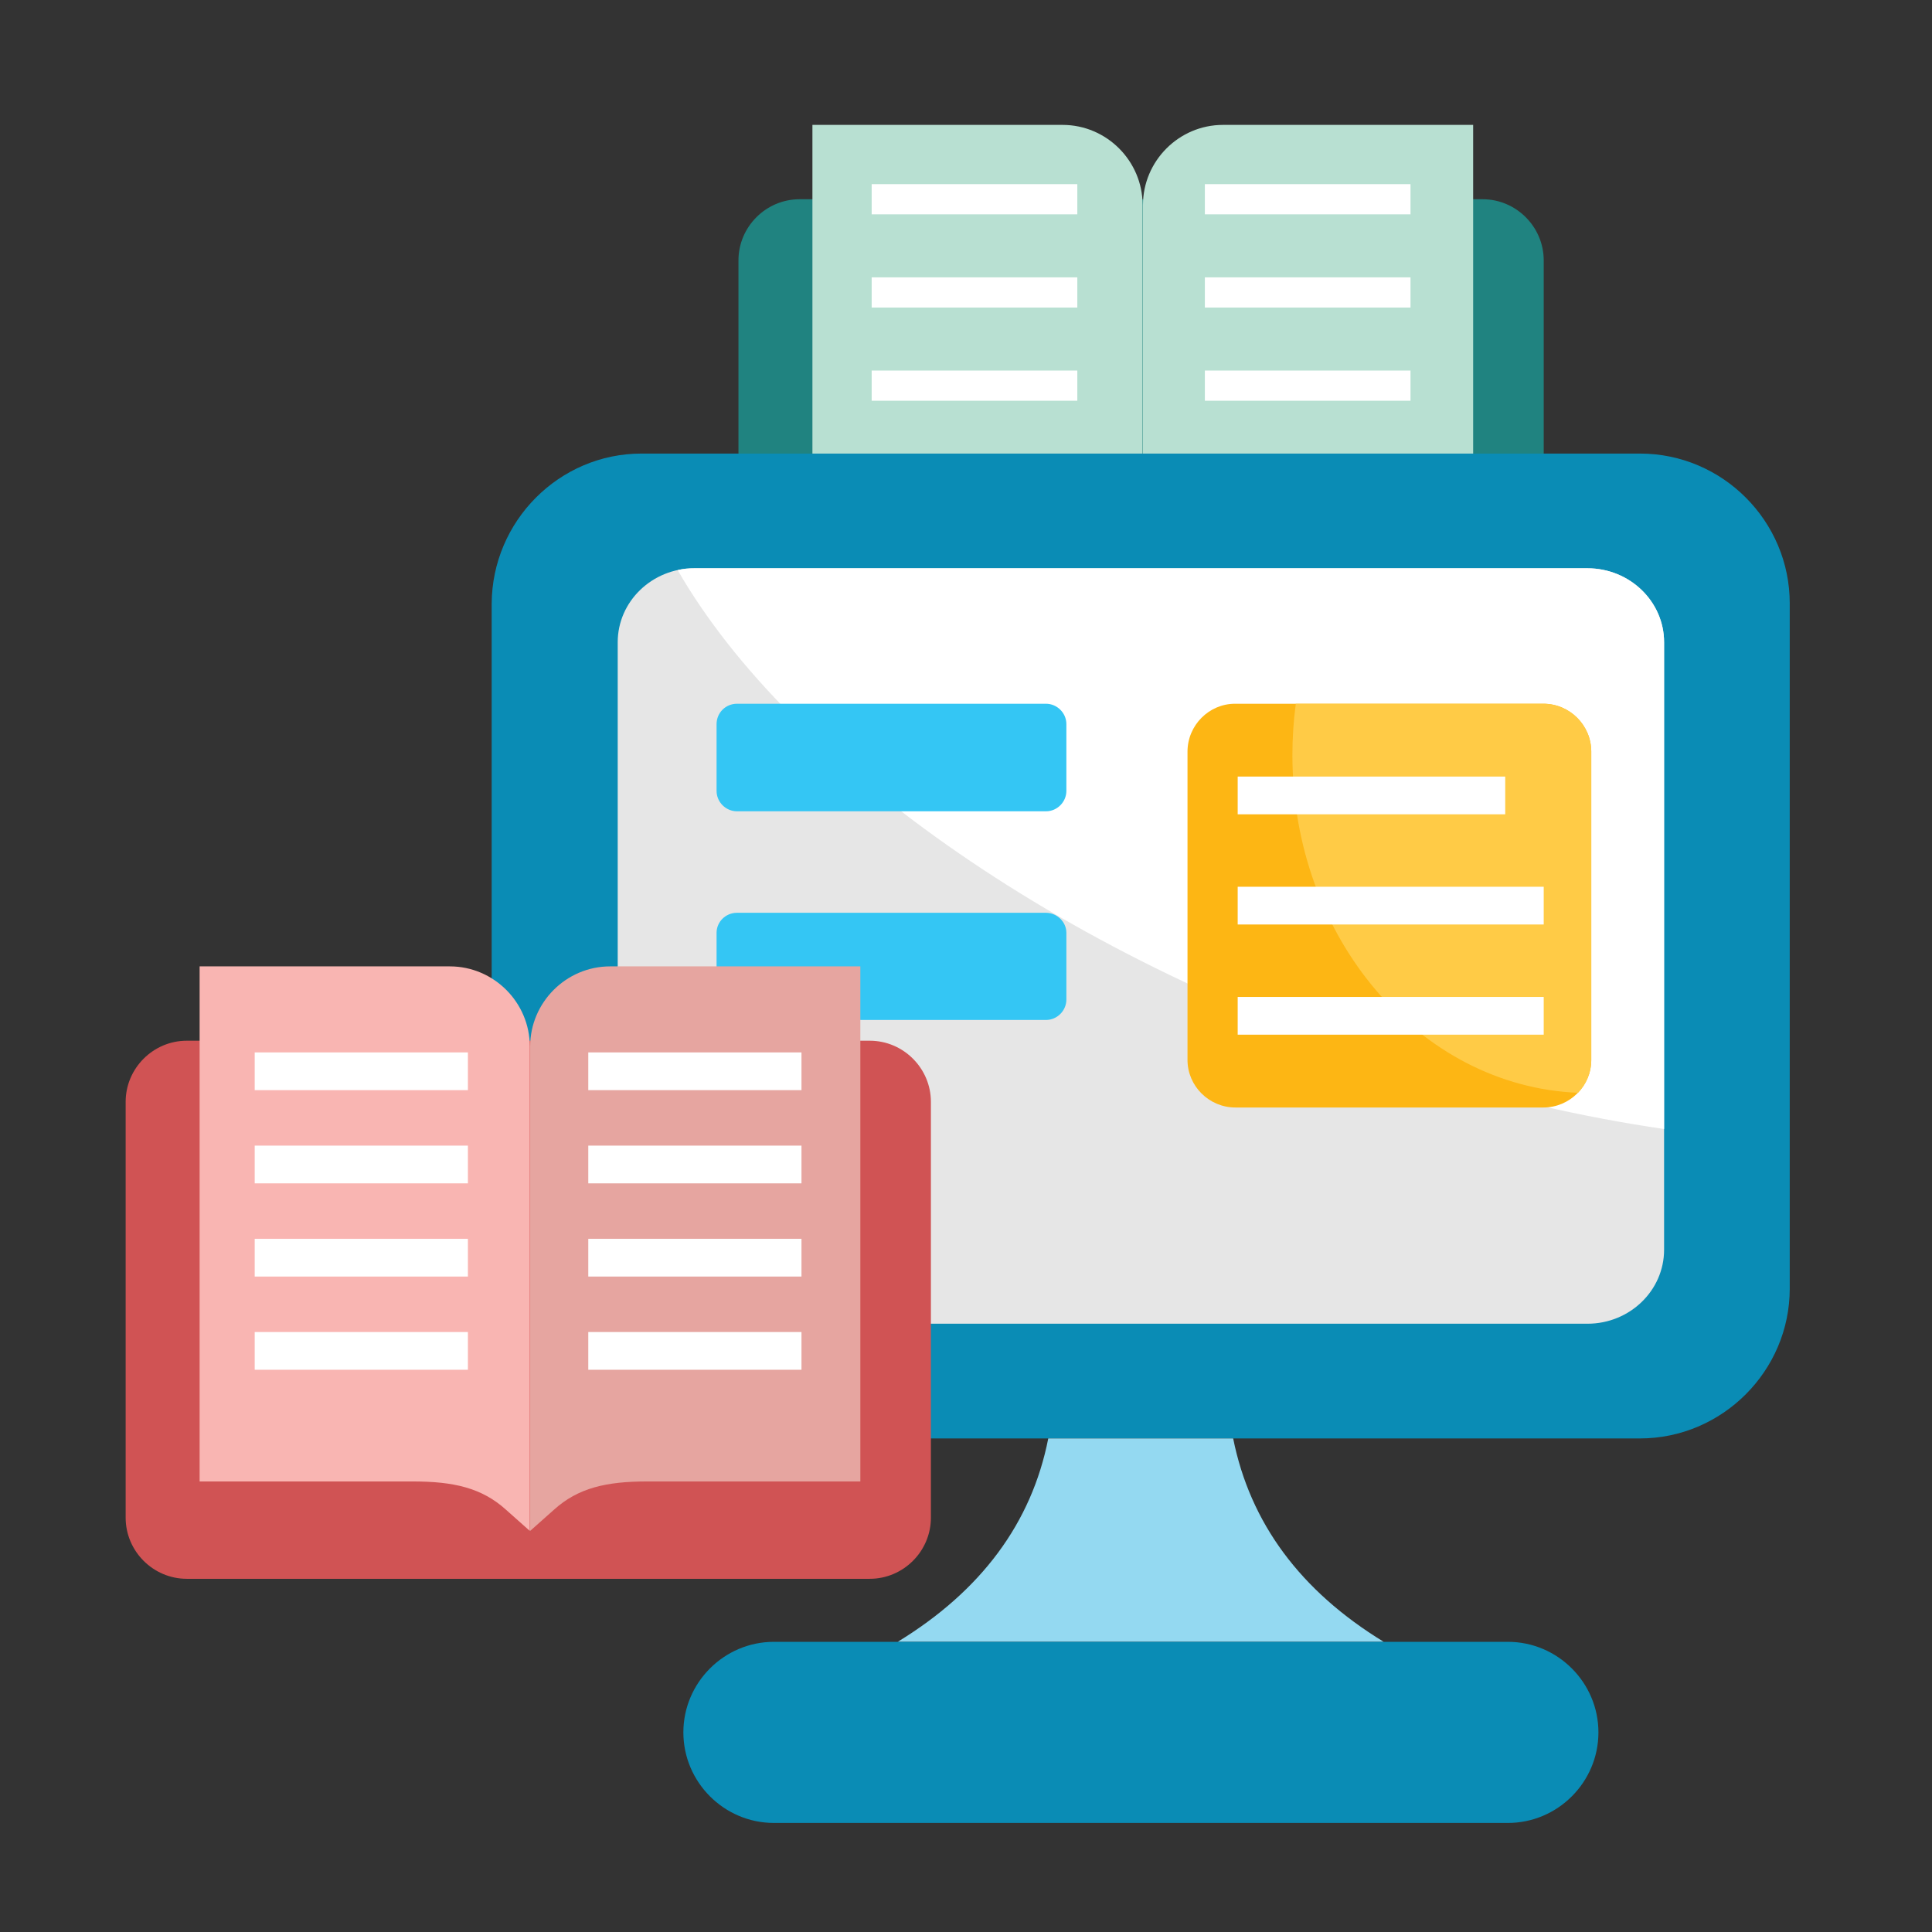 <?xml version="1.0" encoding="utf-8"?>
<!-- Generator: Adobe Illustrator 27.0.1, SVG Export Plug-In . SVG Version: 6.00 Build 0)  -->
<svg version="1.1" id="Layer_1" xmlns="http://www.w3.org/2000/svg" xmlns:xlink="http://www.w3.org/1999/xlink" x="0px" y="0px"
	 viewBox="0 0 512 512" style="enable-background:new 0 0 512 512;" xml:space="preserve">
<rect x="0" y="0" width="512" height="512" fill="#333333" stroke="none"/>
<style type="text/css">
	.st0{fill-rule:evenodd;clip-rule:evenodd;fill:#1E8EA9;}
	.st1{fill-rule:evenodd;clip-rule:evenodd;fill:#34C6F4;}
	.st2{fill-rule:evenodd;clip-rule:evenodd;fill:#336667;}
	.st3{fill-rule:evenodd;clip-rule:evenodd;fill:#6167AF;}
	.st4{fill-rule:evenodd;clip-rule:evenodd;fill:#FDB614;}
	.st5{fill-rule:evenodd;clip-rule:evenodd;fill:#FFD05A;}
	.st6{fill:#DD6E42;}
	.st7{fill-rule:evenodd;clip-rule:evenodd;fill:#FFFFFF;}
	.st8{fill:#F26739;}
	.st9{fill-rule:evenodd;clip-rule:evenodd;fill:#94D9F1;}
	.st10{fill-rule:evenodd;clip-rule:evenodd;fill:#686868;}
	.st11{fill-rule:evenodd;clip-rule:evenodd;fill:#B3B4B4;}
	.st12{fill-rule:evenodd;clip-rule:evenodd;fill:#D04D4D;}
	.st13{fill-rule:evenodd;clip-rule:evenodd;fill:#D86F6F;}
	.st14{fill-rule:evenodd;clip-rule:evenodd;fill:#FFCD05;}
	.st15{fill-rule:evenodd;clip-rule:evenodd;fill:#CB8F30;}
	.st16{fill-rule:evenodd;clip-rule:evenodd;fill:#9695C9;}
	.st17{fill:#FFFFFF;}
	.st18{fill:#D05354;}
	.st19{fill-rule:evenodd;clip-rule:evenodd;fill:#F04843;}
	.st20{fill-rule:evenodd;clip-rule:evenodd;fill:#F48683;}
	.st21{fill-rule:evenodd;clip-rule:evenodd;fill:#0A8CB5;}
	.st22{fill:#F04843;}
	.st23{fill-rule:evenodd;clip-rule:evenodd;fill:#898BC4;}
	.st24{fill:#686868;}
	.st25{fill:#B7812C;}
	.st26{fill-rule:evenodd;clip-rule:evenodd;fill:#B7812C;}
	.st27{fill-rule:evenodd;clip-rule:evenodd;fill:#CCA365;}
	.st28{fill-rule:evenodd;clip-rule:evenodd;fill:#D05354;}
	.st29{fill-rule:evenodd;clip-rule:evenodd;fill:#DC8282;}
	.st30{fill:#8BD6ED;}
	.st31{fill:#34C6F4;}
	.st32{fill-rule:evenodd;clip-rule:evenodd;fill:#F3C7AD;}
	.st33{fill-rule:evenodd;clip-rule:evenodd;fill:#F6D7C3;}
	.st34{fill-rule:evenodd;clip-rule:evenodd;fill:#00B2CA;}
	.st35{fill-rule:evenodd;clip-rule:evenodd;fill:#BBBFE0;}
	.st36{fill-rule:evenodd;clip-rule:evenodd;fill:#DFE2F2;}
	.st37{fill-rule:evenodd;clip-rule:evenodd;fill:#808080;}
	.st38{fill-rule:evenodd;clip-rule:evenodd;fill:#666766;}
	.st39{fill-rule:evenodd;clip-rule:evenodd;fill:#DC7D7D;}
	.st40{fill:#B92025;}
	.st41{fill-rule:evenodd;clip-rule:evenodd;fill:#F16667;}
	.st42{fill-rule:evenodd;clip-rule:evenodd;fill:#F79868;}
	.st43{fill-rule:evenodd;clip-rule:evenodd;fill:#F3E7BD;}
	.st44{fill-rule:evenodd;clip-rule:evenodd;fill:#FFC534;}
	.st45{fill:#6167AF;}
	.st46{fill-rule:evenodd;clip-rule:evenodd;fill:#FCB13B;}
	.st47{fill-rule:evenodd;clip-rule:evenodd;fill:#FBC672;}
	.st48{fill:#CD6632;}
	.st49{fill-rule:evenodd;clip-rule:evenodd;fill:#898A58;}
	.st50{fill-rule:evenodd;clip-rule:evenodd;fill:#AAAA86;}
	.st51{fill-rule:evenodd;clip-rule:evenodd;fill:#FFD56A;}
	.st52{fill:#FDB614;}
	.st53{fill:#808080;}
	.st54{fill-rule:evenodd;clip-rule:evenodd;fill:#6ECFF0;}
	.st55{fill:#BEBADD;}
	.st56{fill-rule:evenodd;clip-rule:evenodd;fill:#919191;}
	.st57{fill-rule:evenodd;clip-rule:evenodd;fill:#0C9DBD;}
	.st58{fill:#94D9F1;}
	.st59{fill-rule:evenodd;clip-rule:evenodd;fill:#F26A65;}
	.st60{fill-rule:evenodd;clip-rule:evenodd;fill:#D0D0CF;}
	.st61{fill-rule:evenodd;clip-rule:evenodd;fill:#E6E6E6;}
	.st62{fill-rule:evenodd;clip-rule:evenodd;fill:#CFCFCE;}
	.st63{fill:#F6851F;}
	.st64{fill-rule:evenodd;clip-rule:evenodd;fill:#D76A6A;}
	.st65{fill-rule:evenodd;clip-rule:evenodd;fill:#AADEE9;}
	.st66{fill-rule:evenodd;clip-rule:evenodd;fill:#9B9B9B;}
	.st67{fill-rule:evenodd;clip-rule:evenodd;fill:#D7D7D7;}
	.st68{fill-rule:evenodd;clip-rule:evenodd;fill:#999999;}
	.st69{fill-rule:evenodd;clip-rule:evenodd;fill:#B92025;}
	.st70{fill-rule:evenodd;clip-rule:evenodd;fill:#CECBE6;}
	.st71{fill:#F89938;}
	.st72{fill-rule:evenodd;clip-rule:evenodd;fill:#BEBADD;}
	.st73{fill-rule:evenodd;clip-rule:evenodd;fill:#848585;}
	.st74{fill-rule:evenodd;clip-rule:evenodd;fill:#D5A459;}
	.st75{fill:#E6E6E6;}
	.st76{fill-rule:evenodd;clip-rule:evenodd;fill:#C8EAF7;}
	.st77{fill-rule:evenodd;clip-rule:evenodd;fill:#CCCCCB;}
	.st78{fill:#0A8CB5;}
	.st79{fill-rule:evenodd;clip-rule:evenodd;fill:#C8C8C8;}
	.st80{fill-rule:evenodd;clip-rule:evenodd;fill:#F5D2BC;}
	.st81{fill:#ED7878;}
	.st82{fill-rule:evenodd;clip-rule:evenodd;fill:#E95859;}
	.st83{fill-rule:evenodd;clip-rule:evenodd;fill:#ED7878;}
	.st84{fill-rule:evenodd;clip-rule:evenodd;fill:#7C7EBD;}
	.st85{fill-rule:evenodd;clip-rule:evenodd;fill:#FFCB46;}
	.st86{fill-rule:evenodd;clip-rule:evenodd;fill:#05B3E1;}
	.st87{fill-rule:evenodd;clip-rule:evenodd;fill:#208380;}
	.st88{fill-rule:evenodd;clip-rule:evenodd;fill:#B8E0D2;}
	.st89{fill-rule:evenodd;clip-rule:evenodd;fill:#F9B5B2;}
	.st90{fill-rule:evenodd;clip-rule:evenodd;fill:#E6A5A0;}
	.st91{fill-rule:evenodd;clip-rule:evenodd;fill:#F26739;}
	.st92{fill:#FFCD05;}
	.st93{fill-rule:evenodd;clip-rule:evenodd;fill:#FFC60B;}
	.st94{fill-rule:evenodd;clip-rule:evenodd;fill:#FFF2B0;}
	.st95{fill:#F16667;}
	.st96{fill:#9695C9;}
	.st97{fill-rule:evenodd;clip-rule:evenodd;fill:#ADAAD4;}
	.st98{fill-rule:evenodd;clip-rule:evenodd;fill:#DB9876;}
	.st99{fill-rule:evenodd;clip-rule:evenodd;fill:#E4B39B;}
	.st100{fill-rule:evenodd;clip-rule:evenodd;fill:#CD6632;}
	.st101{fill-rule:evenodd;clip-rule:evenodd;fill:#669999;}
	.st102{fill-rule:evenodd;clip-rule:evenodd;fill:#F1B5A1;}
	.st103{fill:#BCBC9E;}
	.st104{fill-rule:evenodd;clip-rule:evenodd;fill:#E39293;}
	.st105{fill-rule:evenodd;clip-rule:evenodd;fill:#77793B;}
	.st106{fill:#B3B4B4;}
	.st107{fill-rule:evenodd;clip-rule:evenodd;fill:#FABF62;}
	.st108{fill-rule:evenodd;clip-rule:evenodd;fill:#E6A1A1;}
	.st109{fill-rule:evenodd;clip-rule:evenodd;fill:#A0A178;}
	.st110{fill-rule:evenodd;clip-rule:evenodd;fill:#E6A4A4;}
	.st111{fill-rule:evenodd;clip-rule:evenodd;fill:#4D4D4E;}
	.st112{fill-rule:evenodd;clip-rule:evenodd;fill:#DD6E42;}
	.st113{fill-rule:evenodd;clip-rule:evenodd;fill:#8BD6ED;}
	.st114{fill-rule:evenodd;clip-rule:evenodd;fill:#5ECAE8;}
	.st115{fill:#1E8EA9;}
	.st116{fill:#FFD05A;}
	.st117{fill-rule:evenodd;clip-rule:evenodd;fill:#E1E1DF;}
	.st118{fill:#666766;}
	.st119{fill-rule:evenodd;clip-rule:evenodd;fill:#E3917E;}
	.st120{fill-rule:evenodd;clip-rule:evenodd;fill:#D29B80;}
	.st121{fill-rule:evenodd;clip-rule:evenodd;fill:#7BA640;}
</style>
<path class="st87" d="M211.9,52.8h181c8.9,0,16.2,7.3,16.2,16.2v110.2c0,8.9-7.3,16.2-16.2,16.2h-181c-8.9,0-16.2-7.3-16.2-16.2V69
	C195.7,60.1,203,52.8,211.9,52.8L211.9,52.8z"/>
<path class="st88" d="M215.4,33.1h66.2c11.7,0,21.2,9.6,21.2,21.2c0,42.8,0,85.6,0,128.4l-6.3-5.7c-6.4-5.7-13.9-7.5-24.7-7.5
	l-56.5,0V33.1z"/>
<path class="st88" d="M390.3,33.1h-66.2c-11.7,0-21.2,9.6-21.2,21.2c0,42.8,0,85.6,0,128.4l6.3-5.7c6.4-5.7,13.9-7.5,24.7-7.5
	l56.5,0V33.1z"/>
<path class="st17" d="M235,106.2h-4v-8h54.5v8H235z M323.3,106.2h-4v-8h54.5v8H323.3z M323.3,56.8h-4v-8h54.5v8H323.3z M323.3,81.5
	h-4v-8h54.5v8H323.3z M235,56.8h-4v-8h54.5v8H235z M235,81.5h-4v-8h54.5v8H235z"/>
<path class="st21" d="M170,120.2h264.6c21.9,0,39.7,17.9,39.7,39.7v181.6c0,21.8-17.9,39.7-39.7,39.7H170
	c-21.8,0-39.7-17.9-39.7-39.7V160C130.4,138.1,148.2,120.2,170,120.2L170,120.2z"/>
<path class="st9" d="M237.9,435.1c22.1-13.5,35.5-31.5,39.9-53.9h49c4.5,22.4,17.8,40.4,39.9,53.9H237.9z"/>
<path class="st61" d="M184,150.6h236.7c11.2,0,20.3,8.8,20.3,19.6v161c0,10.8-9.1,19.6-20.3,19.6H184c-11.2,0-20.3-8.8-20.3-19.6
	v-161C163.7,159.4,172.8,150.6,184,150.6L184,150.6z"/>
<path class="st7" d="M184,150.6h236.7c11.2,0,20.3,8.8,20.3,19.6v129c-21.3-3.1-43.7-8.2-66.6-15.4
	c-90.7-28.4-165.2-81.2-194.8-132.7C181,150.7,182.5,150.6,184,150.6L184,150.6z"/>
<path class="st21" d="M205.1,435.1h194.5c13.2,0,24,10.8,24,24l0,0c0,13.2-10.8,24-24,24H205.1c-13.2,0-24-10.8-24-24l0,0
	C181.1,445.9,191.9,435.1,205.1,435.1L205.1,435.1z"/>
<path class="st4" d="M327.3,186.5H409c7,0,12.7,5.7,12.7,12.7v81.7c0,6.9-5.7,12.6-12.7,12.6h-81.6c-7,0-12.7-5.7-12.7-12.6v-81.7
	C314.7,192.2,320.4,186.5,327.3,186.5L327.3,186.5z"/>
<path class="st85" d="M343.4,186.5H409c7,0,12.7,5.7,12.7,12.7v81.7c0,3.4-1.3,6.4-3.5,8.7c-42-1.7-75.7-41.1-75.7-89.5
	C342.5,195.5,342.8,191,343.4,186.5L343.4,186.5z"/>
<path class="st17" d="M333,215.8h-5v-10h70.9v10H333z M333,274.2h-5v-10h81.1v10H333z M333,245h-5v-10h81.1v10H333z"/>
<path class="st1" d="M195.3,186.5h81.9c2.9,0,5.4,2.4,5.4,5.4v17.7c0,2.9-2.4,5.4-5.4,5.4h-81.9c-2.9,0-5.4-2.4-5.4-5.4v-17.7
	C189.9,188.9,192.3,186.5,195.3,186.5L195.3,186.5z"/>
<path class="st1" d="M195.3,241.9h81.9c2.9,0,5.4,2.4,5.4,5.3v17.7c0,2.9-2.4,5.4-5.4,5.4h-81.9c-2.9,0-5.4-2.4-5.4-5.4v-17.7
	C189.9,244.3,192.3,241.9,195.3,241.9L195.3,241.9z"/>
<path class="st28" d="M49.5,275.8h181c8.9,0,16.2,7.3,16.2,16.2v110.2c0,8.9-7.3,16.2-16.2,16.2h-181c-8.9,0-16.2-7.3-16.2-16.2V292
	C33.3,283.1,40.6,275.8,49.5,275.8L49.5,275.8z"/>
<path class="st89" d="M53,256.1h66.2c11.7,0,21.2,9.6,21.2,21.2c0,42.8,0,85.6,0,128.4l-6.3-5.6c-6.4-5.8-13.9-7.5-24.7-7.5l-56.5,0
	V256.1z"/>
<path class="st90" d="M227.9,256.1h-66.2c-11.7,0-21.2,9.6-21.2,21.2c0,42.8,0,85.6,0,128.4l6.3-5.6c6.4-5.8,13.9-7.5,24.7-7.5
	l56.5,0V256.1z"/>
<path class="st17" d="M72.5,338.3h-5v-10H124v10H72.5z M160.9,338.3h-5v-10h56.5v10H160.9z M160.9,363h-5v-10h56.5v10H160.9z
	 M160.9,288.9h-5v-10h56.5v10H160.9z M160.9,313.6h-5v-10h56.5v10H160.9z M72.5,363h-5v-10H124v10H72.5z M72.5,288.9h-5v-10H124v10
	H72.5z M72.5,313.6h-5v-10H124v10H72.5z"/>
</svg>
